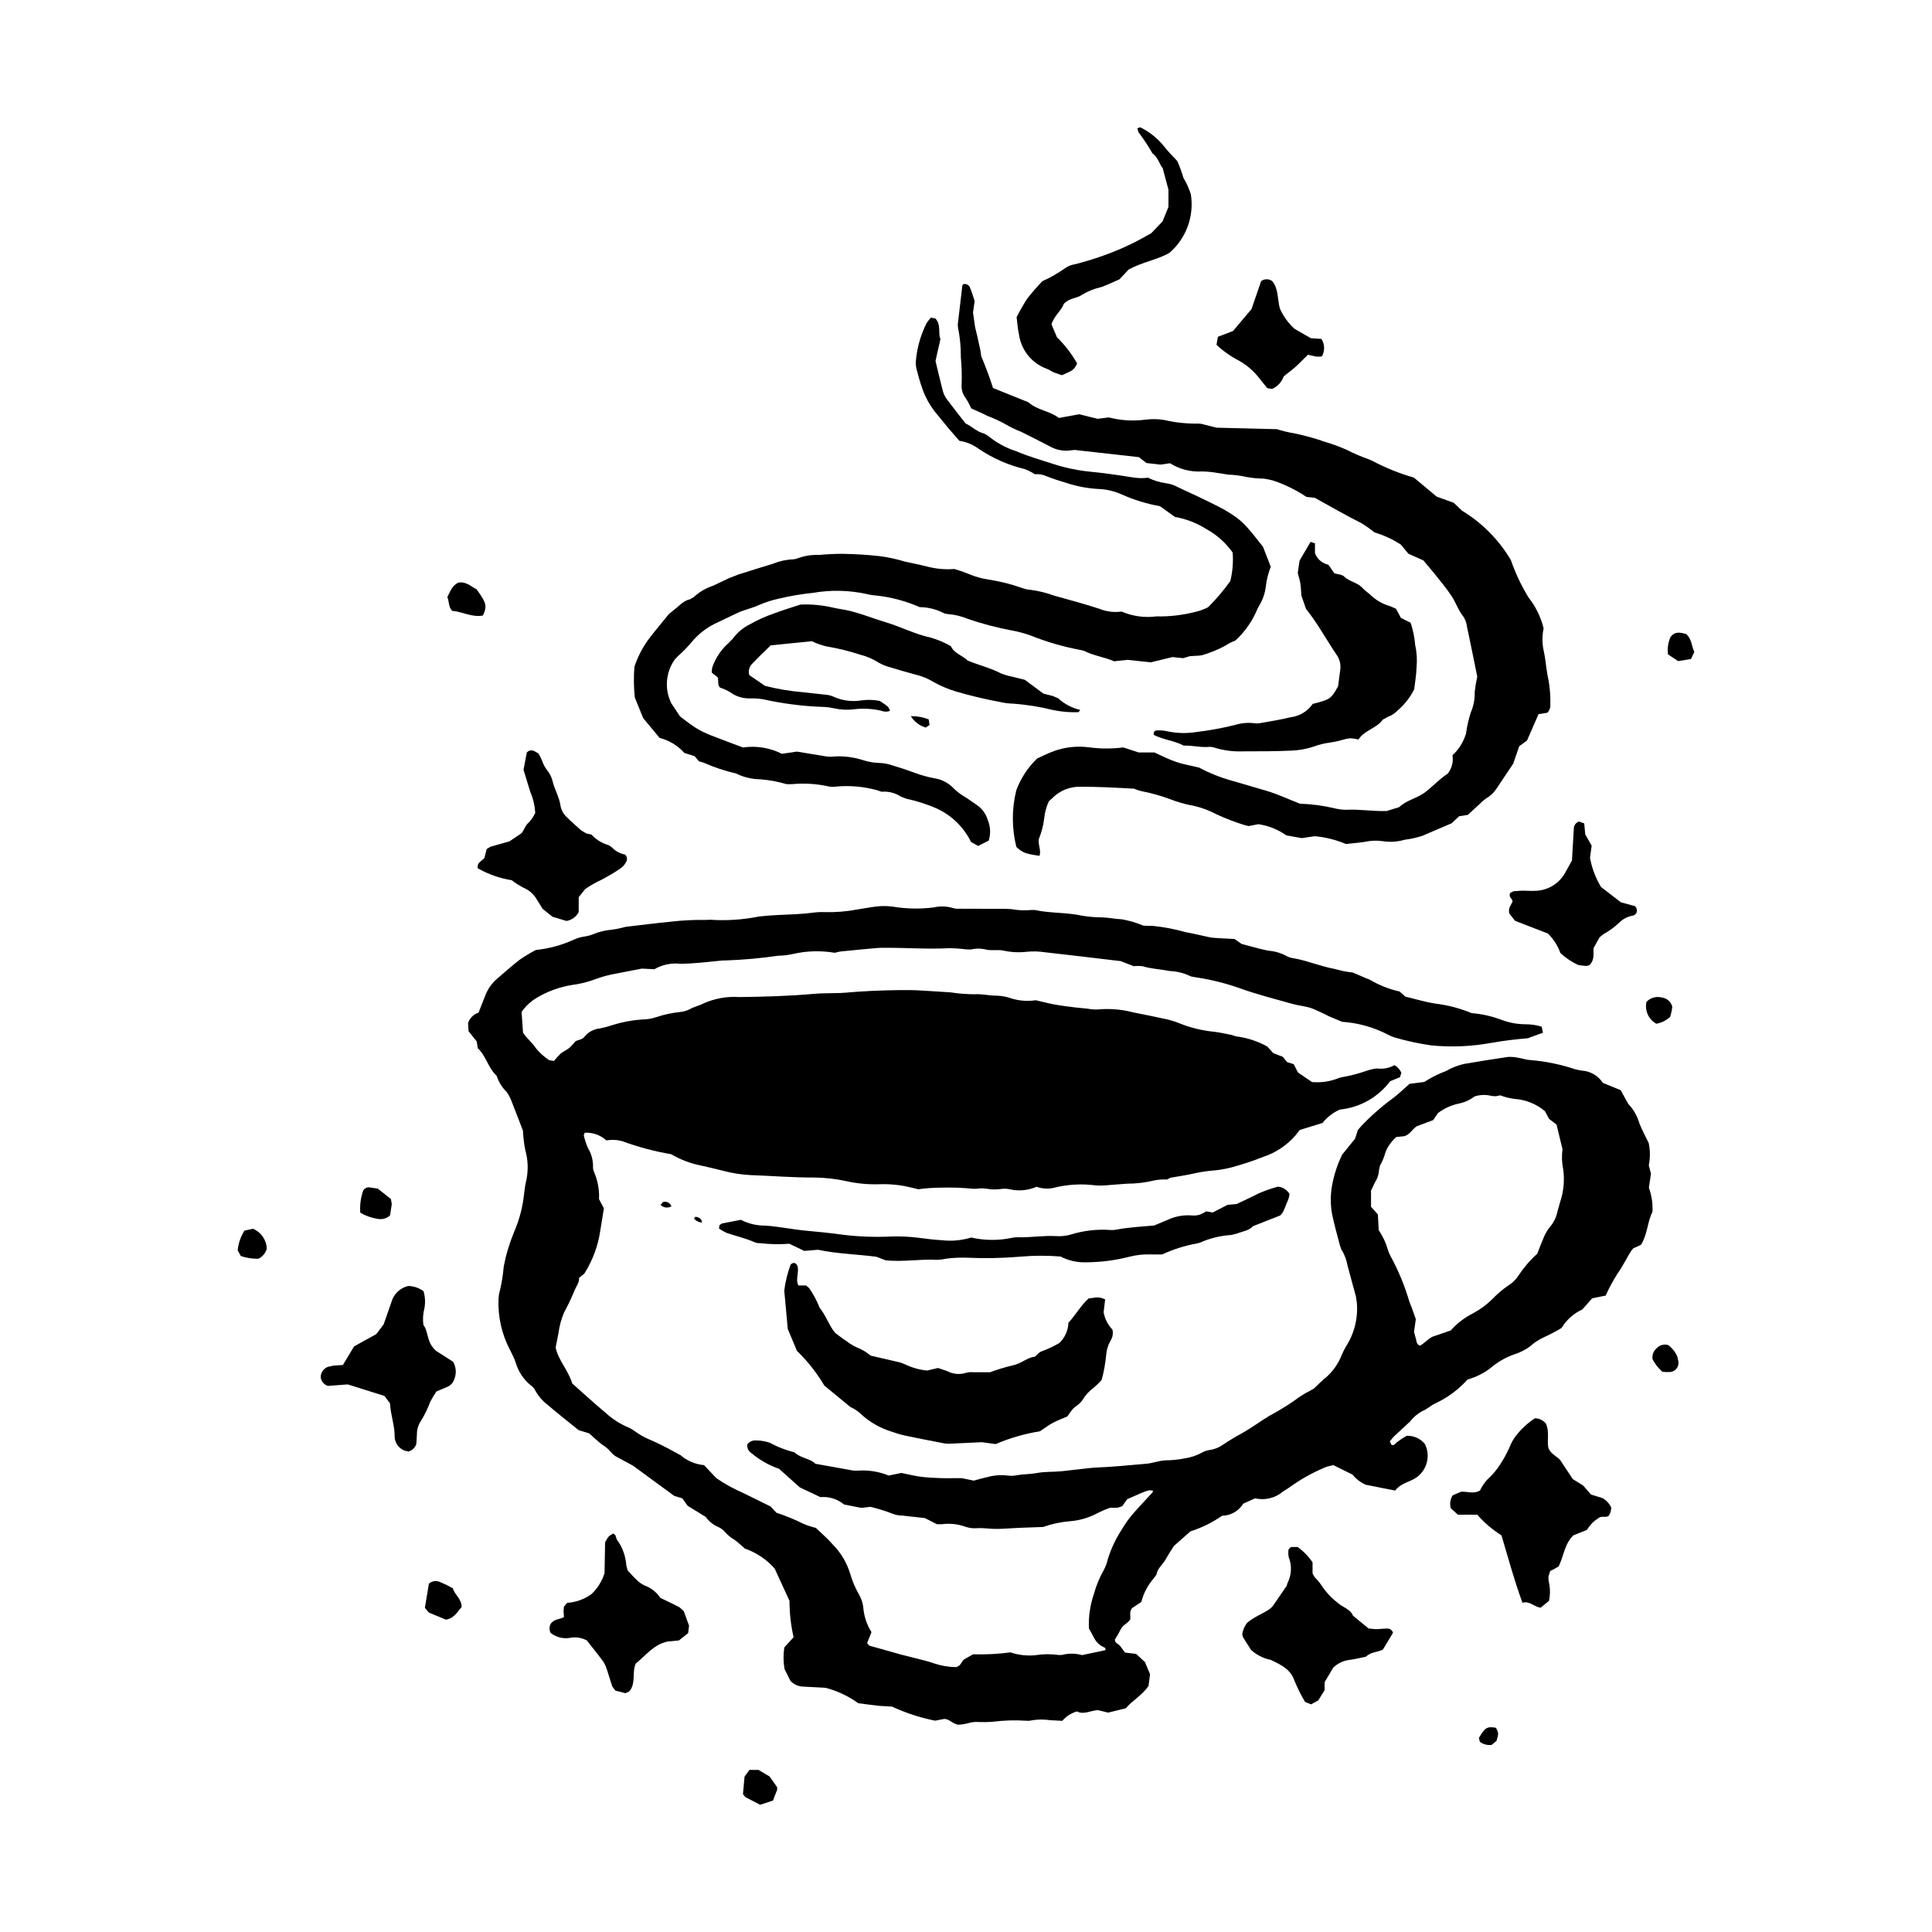 <?xml version="1.0" encoding="UTF-8"?>
<!-- Uploaded to: ICON Repo, www.iconrepo.com, Generator: ICON Repo Mixer Tools -->
<svg fill="#000000" width="800px" height="800px" version="1.1" viewBox="144 144 512 512" xmlns="http://www.w3.org/2000/svg">
 <g>
  <path d="m317.43 400.86-3.324-0.172-6.75 1.309v0.004c-1.82 0.305-3.609 0.777-5.34 1.41-2.09 0.805-4.269 1.355-6.492 1.629-3.262 0.531-6.391 1.672-9.23 3.356-1.613 0.949-3.004 2.234-4.07 3.769l0.387 5.508c0.949 1.473 2.418 2.602 3.445 4.16v0.004c1 1.211 2.172 2.266 3.484 3.129l1.273 0.195c0.551-0.695 1.152-1.355 1.801-1.969 0.695-0.586 1.59-0.93 2.297-1.504 0.57-0.531 1.102-1.109 1.582-1.727 0.789-0.453 1.812-0.402 2.418-1.234 1.012-1.246 2.481-2.031 4.078-2.176 1.156-0.234 2.293-0.543 3.41-0.926 2.508-0.781 5.098-1.27 7.715-1.449 1.32 0 2.629-0.215 3.879-0.645 1.988-0.66 4.047-1.102 6.133-1.324 0.914-0.082 1.805-0.328 2.629-0.73 1.148-0.699 2.477-0.918 3.606-1.523h-0.004c3.016-1.355 6.316-1.949 9.617-1.723 6.582-0.078 13.152-0.262 19.711-0.848 2.215-0.203 4.465-0.148 6.699-0.215l1.574-0.09c4.723-0.434 9.449-0.617 14.191-0.688 2.117-0.031 4.203-0.016 6.301 0.129 2.492 0.172 4.992 0.281 7.484 0.469v0.004c2.074 0.32 4.164 0.488 6.262 0.5 2.016-0.148 3.922 0.387 5.898 0.371 1.32 0.031 2.625 0.27 3.871 0.707 2.109 0.664 4.344 0.836 6.531 0.504 1.77 0.402 3.426 0.852 5.113 1.156 1.812 0.328 3.644 0.535 5.473 0.766l3.137 0.312c0.902 0.176 1.824 0.246 2.742 0.207 3.152-0.289 6.332-0.023 9.391 0.785 2.832 0.559 5.668 1.117 8.484 1.746 1.289 0.27 2.547 0.656 3.766 1.152 2.934 1.18 6.023 1.93 9.176 2.234 1.559 0.188 3.102 0.543 4.644 0.844l1.117 0.367c2.914 0.355 5.734 1.27 8.301 2.695l1.605 1.762 2.5 0.961 1.164 1.418 1.738 0.531 1.117 2.199 3.742 2.555 0.004-0.008c2.473 0.219 4.965-0.168 7.254-1.129l0.387-0.102c2.453-0.422 4.867-1.055 7.219-1.887 0.75-0.238 1.52-0.406 2.301-0.492 1.617 0.238 3.269-0.07 4.691-0.871 0.797 0.469 1.43 1.172 1.816 2.016l-0.375 1.188-2.602 1.055v-0.004c-3.188 4.262-8.016 6.984-13.309 7.512-1.809 0.793-3.394 2.016-4.617 3.562l-6.019 1.844-1.008 1.289c-2.301 2.715-5.309 4.742-8.691 5.856-2.812 1.109-5.688 2.059-8.609 2.836-1.789 0.445-3.613 0.727-5.453 0.844-1.695 0.191-3.379 0.484-5.043 0.875-1.664 0.352-3.352 0.598-5.453 0.961l-0.938 0.477c-1.066-0.055-2.137 0.012-3.188 0.203-2.43 0.598-4.926 0.902-7.43 0.906-1.973 0.117-3.938 0.328-5.906 0.457-0.785 0.059-1.574 0.055-2.356-0.008-3.797-0.5-7.648-0.262-11.355 0.695-1.445 0.281-2.938 0.168-4.324-0.328-2.305 0.996-4.875 1.215-7.316 0.617-0.777-0.137-1.578-0.137-2.359 0-1.176 0.148-2.367 0.113-3.535-0.102-0.645-0.098-1.297-0.125-1.945-0.078-0.516 0.086-1.039 0.121-1.562 0.102-2.875-0.293-5.762-0.395-8.648-0.305-1.996 0-3.988 0.145-5.965 0.426-1.355-0.301-3.133-0.816-4.949-1.059h0.004c-1.824-0.25-3.664-0.344-5.5-0.273-2.887 0.086-5.773-0.184-8.59-0.805-2.824-0.625-5.707-0.949-8.598-0.977-5.668 0.023-11.309-0.445-16.965-0.652-2.496-0.133-4.973-0.535-7.383-1.195-1.914-0.488-3.836-0.938-5.766-1.359-2.731-0.555-5.352-1.559-7.754-2.969-4.379-0.742-8.684-1.887-12.852-3.418-1.41-0.41-2.894-0.492-4.34-0.234-1.555-1.438-3.625-2.172-5.734-2.039l-0.246 0.688v-0.004c0.273 1.148 0.645 2.273 1.109 3.359 0.887 1.449 1.355 3.117 1.352 4.816-0.043 0.531 0.051 1.062 0.277 1.547 0.977 2.266 1.426 4.723 1.312 7.188l1.293 2.457-0.969 5.934 0.004 0.004c-0.602 4.035-2.039 7.898-4.223 11.344l-1.391 1.121c0.102 1.242-0.785 2.269-1.258 3.461-0.793 1.949-1.699 3.848-2.715 5.691-0.758 1.82-1.27 3.738-1.523 5.695l-0.719 3.617c0.707 3.394 3.375 6.035 4.402 9.52 2.941 2.606 5.844 5.281 8.871 7.809h0.004c1.848 1.691 3.984 3.043 6.309 3.984 0.586 0.297 1.145 0.645 1.664 1.047 0.957 0.695 1.988 1.293 3.07 1.773 2.535 1.082 5.012 2.305 7.41 3.664l1.387 0.738v0.004c1.746 1.504 3.922 2.422 6.215 2.629l3.258 3.453c2.133 1.465 4.398 2.727 6.769 3.766 2.367 1.133 4.711 2.316 7.617 3.746l1.523 1.645c2.465 0.805 4.867 1.789 7.184 2.945 1.066 0.457 2.168 0.816 3.293 1.078 1.57 1.531 3.191 2.902 4.555 4.492 2.129 2.172 3.691 4.832 4.559 7.75 0.547 1.887 1.324 3.703 2.305 5.41 0.594 1.023 0.977 2.152 1.133 3.324 0.164 2.363 0.91 4.648 2.176 6.652l-1.16 2.91 0.574 0.66 8.352 2.352 3.816 0.965c1.652 0.438 3.336 0.797 4.938 1.371v0.004c1.906 0.641 3.898 0.98 5.91 1.008 1.305-0.336 1.398-1.496 2.133-2.062l2.348-1.336c3.32 0.098 6.644-0.074 9.938-0.508 2.094 0.707 4.316 0.965 6.519 0.75 2.078-0.332 4.195-0.352 6.277-0.055l0.793-0.016c1.766-0.461 3.621-0.445 5.383 0.039l6.215-1.32-0.109-0.625c-1.254-0.449-2.289-1.359-2.894-2.543l-1.41-2.582c-0.137-3.109 0.316-6.211 1.332-9.152 0.582-2.156 1.434-4.231 2.527-6.176 0.527-0.918 0.906-1.91 1.125-2.941 0.891-2.894 2.191-5.644 3.867-8.164 0.73-1.246 1.566-2.434 2.488-3.547 1.801-2.094 3.715-4.09 5.574-6.133l0.055-0.383c-1.168-0.254-1.168-0.254-6.828 2.254l-1.332 1.867-1.18 0.375c-0.652 0.059-1.309 0.016-1.984 0.016-1.23 0.43-2.43 0.945-3.586 1.547-2.215 1.152-4.644 1.848-7.137 2.035-2.402 0.199-4.769 0.707-7.039 1.512l-6.559 0.242c-1.832 0.082-3.664 0.242-5.5 0.281-1.832 0.043-3.637-0.309-5.481-0.195-1.059 0.09-2.117-0.047-3.117-0.402-1.988-0.707-4.117-0.93-6.211-0.652h-1.281l-3.203-1.621-6.172-0.688c-0.789 0-1.57-0.148-2.309-0.434-1.934-0.758-3.914-1.379-5.934-1.863l-2.418 0.281-4.582-0.898v0.004c-1.754-1.461-4.012-2.168-6.285-1.961l-5.441-2.574-5.504-4.93v0.004c-2.66-0.922-5.129-2.324-7.285-4.133-0.816-0.484-1.258-1.414-1.121-2.356 0.574-0.754 1.504-1.145 2.441-1.027 1.184 0.016 2.356 0.215 3.473 0.594 2.07 1.133 4.277 1.988 6.566 2.551 1.676 1.594 4.176 1.613 5.57 3.039l8.879 1.582c0.77 0.188 1.559 0.266 2.348 0.23 2.797-0.199 5.602 0.246 8.195 1.301l3.34-0.688c1.734 0.348 3.394 0.77 5.078 0.996 1.684 0.227 3.394 0.309 5.098 0.367 1.703 0.059 3.414 0.012 5.844 0.012l3.16 0.66c1.16-0.301 2.297-0.648 3.453-0.887h0.004c1.77-0.527 3.629-0.684 5.461-0.465 0.914 0.129 1.84 0.09 2.738-0.117 1.68-0.277 3.422-0.223 5.09-0.543 2.203-0.422 4.434-0.254 6.633-0.484l6.672-0.758 1.969-0.191c4.602-0.164 9.184-0.641 13.77-1.031 1.691-0.145 3.344-0.832 5.031-0.898 1.707-0.012 3.41-0.184 5.086-0.52 1.695-0.25 3.332-0.809 4.824-1.652 0.578-0.312 1.211-0.508 1.863-0.574 1.18-0.176 2.305-0.617 3.289-1.289 1.734-1.168 3.527-2.25 5.367-3.234 2.387-1.375 4.625-3.008 6.973-4.457 2.203-1.176 4.34-2.465 6.406-3.867 0.941-0.715 1.914-1.379 2.922-1.996l2.598-1.426c1.156-1.078 2.144-2.148 3.285-3.031 1.777-1.574 3.164-3.543 4.043-5.754 0.348-0.844 0.754-1.664 1.219-2.453 2.223-3.469 3.215-7.586 2.82-11.688l-0.246-1.559c-0.711-2.668-1.477-5.32-2.168-7.992v0.004c-0.266-1.562-0.832-3.059-1.668-4.402l-0.395-1.102c-0.691-2.672-1.449-5.332-2.027-8.027h0.004c-0.504-2.578-0.52-5.227-0.055-7.809 0.516-2.844 1.418-5.602 2.688-8.199l3.426-4.231 0.727-2.273 0.801-0.949c2.523-2.672 5.281-5.113 8.238-7.293 1.594-1.148 2.996-2.562 4.644-4l3.93-0.512c1.816-1.172 3.754-2.144 5.781-2.902 1.473-0.855 3.07-1.48 4.731-1.859 3.887-0.668 7.777-1.309 11.68-1.859 0.918-0.055 1.836 0.023 2.734 0.227 1.039 0.156 2.055 0.535 3.094 0.59 4.066 0.328 8.078 1.148 11.949 2.438l1.539 0.344c2.356 0.082 4.523 1.301 5.816 3.273l4.715 1.93 1.242 2.273 0.762 1.359v0.004c1.371 1.426 2.375 3.164 2.922 5.066 0.641 1.715 1.551 3.324 2.492 5.285v0.004c0.418 1.941 0.43 3.949 0.035 5.894l0.566 2.258-0.543 3.727v0.004c0.746 2.043 1.066 4.219 0.945 6.394-1.328 2.519-1.285 5.844-3.008 8.699l-2.062 0.949-0.516 0.586c-1.262 1.992-2.25 4.133-3.648 6.062-1.191 1.883-2.25 3.844-3.168 5.875l-3.566 0.715-2.621 2.965c-2.289 1.047-4.207 2.762-5.512 4.914-1.574 0.934-3.195 1.785-4.859 2.547-1.305 0.617-2.512 1.43-3.574 2.406-1.184 0.836-2.484 1.496-3.859 1.953-2.375 0.793-4.578 2.043-6.477 3.676-1.824 1.406-3.902 2.445-6.121 3.059-0.844 0.93-1.75 1.809-2.707 2.617-1.707 1.441-3.598 2.652-5.613 3.606-1.309 0.543-2.391 1.656-3.711 2.168-1.266 0.691-2.371 1.641-3.25 2.785l-4.332 4.012-1.012 1.211 0.48 0.965c0.773 0.168 1.008-0.402 1.395-0.723l1.273-0.918 1.367-0.805v-0.004c1.84-0.055 3.602 0.738 4.777 2.152 1.562 3.09 0.641 6.856-2.176 8.867-1.621 1.188-4.164 1.484-5.691 3.504l-7.758-1.535c-1.379-0.594-2.59-1.52-3.527-2.691l-5.094-2.519-1.699 0.402h-0.004c-3.543 1.438-6.898 3.297-9.988 5.543l-1.66 1.066c-2.043 1.73-4.781 2.394-7.391 1.797l-3.133 1.41c-1.199 1.957-3.312 3.168-5.606 3.207-2.574 1.789-5.398 3.18-8.383 4.133l-4.348 3.836c-0.441 0.707-1.41 2.117-2.234 3.609-0.758 1.367-2.164 2.324-2.426 4.008l-0.676 0.949c-1.598 1.801-2.742 3.961-3.332 6.297l-2.465 1.652c-0.828 1.008-0.301 2.137-0.492 3.004-0.727 1.133-2.031 1.465-2.527 2.656l-0.004-0.004c-0.441 0.914-0.949 1.797-1.512 2.641-0.043 1.094 1.051 1.16 1.449 1.812l1.23 1.668 2.922 0.336 2.348 2.168 1.359 3.215-0.395 3.117c-1.762 2.559-4.312 3.856-6.035 5.926l-4.668 1.145-2.731-0.664c-1.961 0.133-3.84 1.297-5.531 0.348-1.516 0.43-2.867 1.297-3.891 2.496l-3.207-0.176c-1.566-0.234-3.156-0.227-4.723 0.012-0.512 0.137-1.043 0.18-1.57 0.137-3.004-0.195-6.019-0.105-9.004 0.273-1.18 0.09-2.359 0.117-3.539 0.07-1.043-0.094-2.098 0.027-3.094 0.355-0.77 0.195-1.555 0.316-2.348 0.359-1.715-0.203-2.508-1.703-3.969-1.512l-2.258 0.438h0.004c-3.945-0.789-7.781-2.043-11.43-3.734l-3.312-0.191c-1.832-0.191-3.656-0.453-5.613-0.699h0.004c-2.613-1.879-5.547-3.266-8.656-4.082l-6.019-0.328c-1.277-0.051-2.481-0.609-3.34-1.559l-1.543-3.109c-0.332-1.895-0.348-3.832-0.035-5.734l2.441-2.676c-0.719-3.168-1.082-6.402-1.086-9.648l-3.93-8.555c-2.125-2.41-4.836-4.231-7.871-5.277-1.152-0.988-1.895-1.73-2.746-2.324-0.91-0.523-1.734-1.188-2.438-1.965-0.492-0.617-1.125-1.105-1.848-1.426-1.355-0.566-2.523-1.504-3.371-2.703l-4.789-2.934-1.41-1.98-2.137-0.645-10.922-8.004-4.285-2.316c-0.59-0.297-1.105-0.715-1.52-1.227-0.672-0.805-1.473-1.492-2.371-2.035-1.152-0.867-2.191-1.883-3.469-2.996l-2.773-0.844c-2.578-2.09-5.473-4.359-8.27-6.746-1.359-1.055-2.484-2.383-3.301-3.898-0.234-0.473-0.59-0.875-1.031-1.16-1.965-1.578-3.391-3.723-4.086-6.141-0.406-1.102-0.891-2.172-1.445-3.207-2.234-4.203-3.305-8.93-3.098-13.688l0.125-1.176h0.004c0.629-2.418 1.047-4.883 1.254-7.371 0.598-3.109 1.508-6.148 2.719-9.07 1.469-3.375 2.387-6.965 2.723-10.629 0.129-1.18 0.332-2.348 0.609-3.5 0.473-2.465 0.371-5.008-0.289-7.426-0.371-1.762-0.594-3.547-0.668-5.34-0.984-2.555-1.902-5.008-2.879-7.438l-0.004-0.004c-0.34-0.992-0.809-1.934-1.398-2.801-1.238-1.184-2.16-2.66-2.68-4.293-2.269-2.102-2.836-5.34-5.019-7.332l-0.277-1.801-2.16-2.703-0.133-2.168c0.445-1.305 1.473-2.324 2.781-2.758l1.785-4.535c0.66-1.734 1.746-3.269 3.156-4.473 2.004-1.703 3.957-3.477 6.047-5.074l-0.004-0.004c1.355-0.918 2.758-1.762 4.211-2.516 3.484-0.363 6.887-1.285 10.074-2.742 0.836-0.387 1.723-0.652 2.633-0.797 0.906-0.117 1.793-0.355 2.641-0.699 1.461-0.605 3.008-0.98 4.586-1.109 0.91-0.105 1.816-0.27 2.703-0.496l1.145-0.289c3.922-0.441 7.84-0.98 11.766-1.344l0.004-0.004c3.129-0.371 6.281-0.531 9.434-0.484l1.18-0.051c4.336 0.293 8.695 0.004 12.957-0.855 1.699-0.176 3.394-0.328 5.098-0.402 3.023-0.125 6.047-0.211 9.051-0.594h0.004c1.043-0.152 2.098-0.211 3.152-0.168 2.894 0.082 5.789-0.145 8.637-0.68 1.949-0.293 3.883-0.695 5.844-0.875 1.309-0.105 2.629-0.059 3.93 0.145 3.516 0.559 7.094 0.617 10.625 0.164 1.68-0.391 3.43-0.328 5.078 0.176 0.508 0.152 1.035 0.211 1.562 0.172l10.668 0.027c1.051-0.027 2.106-0.004 3.152 0.074 1.816 0.328 3.668 0.402 5.504 0.227l0.785 0.008c4.113 0.891 8.363 0.605 12.496 1.5 1.805 0.309 3.637 0.461 5.469 0.457 1.703 0.07 3.363 0.441 5.078 0.504 1.961 0.34 3.883 0.902 5.719 1.68 0.281 0.012 1.461 0.09 2.641 0.086 2.863 0.293 5.695 0.836 8.465 1.625 2.332 0.402 4.629 1.008 6.953 1.473l1.969 0.145 4.152 0.215 1.867 1.309 4.82 1.289 2.309 0.516-0.008-0.004c1.715 0.117 3.379 0.617 4.875 1.453 0.59 0.301 1.227 0.488 1.887 0.559 3.629 0.648 7.035 2.117 10.656 2.793l2.672 0.656 2.316 0.34 3.617 1.559 0.738 0.266v0.004c2.481 1.477 5.18 2.551 7.996 3.18l1.516 1.348c2.641 0.629 5.293 1.461 8.012 1.859v0.004c3.289 0.402 6.512 1.25 9.578 2.519 2.738 0.223 5.434 0.832 8 1.812 1.977 0.742 4.07 1.125 6.184 1.137 1.48-0.012 2.949 0.203 4.363 0.645l0.328 1.602-4.031 1.461c-3.277 0.281-6.398 0.645-9.52 1.211v-0.008c-5.316 0.984-10.742 1.215-16.121 0.684-3.234-0.477-6.434-1.168-9.578-2.078-0.625-0.199-1.23-0.453-1.812-0.762-3.777-1.965-7.922-3.125-12.168-3.41l-3.508-1.473c-1.504-0.789-3.051-1.5-4.625-2.137-1.613-0.543-3.356-0.66-5-1.125-4.801-1.359-9.668-2.566-14.34-4.285-3.723-1.289-7.555-2.223-11.453-2.793l-1.152-0.215c-1.766-0.883-3.707-1.367-5.68-1.43-2.316-0.488-4.707-0.539-6.996-1.242-0.805-0.121-1.625-0.133-2.434-0.035l-3.508-1.348c-7.023-0.828-13.539-1.621-20.062-2.348-1.562-0.238-3.148-0.285-4.723-0.133-2.086 0.25-4.199 0.148-6.254-0.305-1.457-0.289-2.891 0.02-4.316-0.203l0.004 0.004c-1.402-0.387-2.879-0.422-4.297-0.102l-1.164-0.008c-1.562-0.207-3.133-0.316-4.711-0.328-5.527 0.301-11.047-0.121-16.566-0.102-0.789 0-1.582-0.027-2.367 0.043-3.281 0.293-6.559 0.605-9.832 0.938l-1.484 0.336c-3.664-0.621-7.41-0.512-11.031 0.312-1.281 0.289-2.586 0.445-3.898 0.465-4.551 0.66-9.133 1.078-13.727 1.246-0.789-0.012-1.582 0.039-2.363 0.148-3.266 0.336-6.523 0.707-9.824 0.754-2.406-0.293-4.84 0.215-6.934 1.438zm211.04 95.719c1.668-1.895 3.688-3.441 5.945-4.559 1.855-1.004 3.559-2.262 5.062-3.742 1.27-1.332 2.672-2.527 4.188-3.566 1.133-0.688 2.09-1.625 2.793-2.746 1.395-2.109 3.055-4.031 4.938-5.719 0.449-1.148 0.883-2.391 1.426-3.586 0.43-1.238 1.055-2.398 1.855-3.441 1.059-1.172 1.773-2.613 2.062-4.164l0.75-2.641c0.91-2.75 1.172-5.672 0.773-8.543-0.363-1.75-0.426-3.547-0.184-5.316l-1.586-6.543-1.973-1.496-1.082-2.031c-2.266-1.914-5.082-3.055-8.039-3.262-1.305-0.152-2.582-0.473-3.805-0.949l-1.141 0.23h0.004c-0.52 0.023-1.035-0.027-1.539-0.152-1.383-0.297-2.82-0.219-4.164 0.223-1.184 0.91-2.555 1.543-4.016 1.852-2.047 0.41-3.973 1.273-5.641 2.527l-1.293 1.887-4.402 1.645c-1.23 0.879-1.805 2.231-3.289 2.621l-2.074 0.211c-1.242 1.074-2.215 2.426-2.848 3.941-0.332 1.27-0.828 2.488-1.477 3.629l-0.262 1.125c-0.039 1.188-0.414 2.34-1.078 3.324l-1.039 2.203v4.281l1.812 2 0.23 4.207v-0.004c1.078 1.574 1.891 3.312 2.41 5.144 0.188 0.633 0.449 1.238 0.773 1.812 2.07 3.801 3.727 7.816 4.934 11.973l0.711 1.84 1.004 2.797-0.484 3.387 0.516 1.848c0.176 0.594 0.047 1.336 1.02 1.785 1.066-0.457 1.879-1.574 3.332-2.359z"/>
  <path d="m399.28 219.31c0.801-0.211 1.621 0.262 1.84 1.062 0.465 1.082 0.773 2.231 1.172 3.418l-0.434 3.043 0.566 3.93 0.555 2.277 0.84 3.828 0.227 1.559c1.164 2.769 2.231 5.582 3.113 8.398l9.34 3.766c2.438 2.164 5.836 2.336 8.109 4.172l5.414-0.984 4.836 1.211 2.988-0.371h-0.004c3.156 0.82 6.438 1.023 9.668 0.598 1.699-0.227 3.426-0.191 5.113 0.102 2.945 0.68 5.965 0.996 8.992 0.934 0.52 0.016 1.039 0.105 1.535 0.266l3.238 0.82 16.043 0.402v0.004c1.469 0.469 2.969 0.832 4.488 1.078 2.445 0.504 4.859 1.145 7.234 1.926l0.359 0.16c2.141 0.605 4.238 1.359 6.277 2.25 1.871 0.961 3.801 1.793 5.785 2.496l1.086 0.469c3.516 1.855 7.215 3.348 11.035 4.449l6.047 5.043 4.512 1.629 2.207 2.098h-0.004c5.316 3.223 9.758 7.707 12.926 13.055 1.195 3.453 2.758 6.769 4.66 9.891 1.922 2.422 3.297 5.227 4.031 8.227-0.43 2.016-0.41 4.102 0.059 6.109 0.535 2.57 0.668 5.203 1.27 7.781h0.004c0.348 2.074 0.496 4.18 0.445 6.281 0.074 0.816-0.219 1.621-0.801 2.199l-2.328 0.371-3.043 6.973-2.074 1.531-1.594 4.617-4.344 6.484h0.004c-0.699 1.121-1.664 2.055-2.809 2.719-0.648 0.438-1.242 0.949-1.777 1.52l-3.117 2.852-2.289 0.359-2 1.871-7.82 3.344h-0.004c-1.492 0.48-3.027 0.816-4.582 1.008-1.902 0.559-3.906 0.691-5.867 0.379-1.566-0.223-3.164-0.16-4.707 0.18-1.684 0.258-3.383 0.391-5.012 0.574v-0.004c-2.629-1.105-5.41-1.801-8.25-2.062l-3.469 0.504-4.082-0.723c-2.199-1.559-4.734-2.574-7.402-2.965l-2.621 0.504-1.219-0.324c-2.508-0.781-4.961-1.73-7.344-2.836-2.219-1.172-4.602-1.996-7.07-2.438-1.676-0.348-3.316-0.832-4.91-1.453-2.578-0.973-5.238-1.723-7.945-2.238-0.625-0.145-1.234-0.355-1.816-0.621-2.769-0.145-5.129-0.293-7.488-0.379-2.234-0.082-4.469-0.148-6.703-0.137v-0.004c-2.805-0.074-5.516 1.012-7.488 3.008l-0.918 0.828-0.004-0.004c-0.656 1.422-1.074 2.945-1.234 4.508-0.23 1.91-0.715 3.781-1.449 5.562-0.203 1.574 0.691 2.961 0.203 4.406-3.812-0.559-4.426-0.797-6.137-2.352-1.234-4.918-1.242-10.062-0.027-14.988 1.18-3.199 3.074-6.086 5.535-8.449 1.391-0.621 2.906-1.426 4.508-1.988h-0.004c2.981-1.062 6.172-1.391 9.305-0.969 2.992 0.398 6.023 0.406 9.02 0.02l4.066 1.336h4.188c1.797 0.805 3.664 1.789 5.637 2.469 1.852 0.641 3.812 0.961 6.141 1.52v-0.004c2.883 1.535 5.926 2.738 9.078 3.59l8.699 2.547c3.023 0.871 5.898 2.242 8.992 3.457h0.004c3.102 0.09 6.184 0.5 9.203 1.223 1.02 0.258 2.07 0.387 3.121 0.387 3.551-0.195 7.07 0.453 10.66 0.324l3.301-1.016c1.992-1.891 4.723-2.316 6.852-3.922 2.098-1.586 3.856-3.566 6.035-4.961v-0.004c1.09-1.375 1.547-3.144 1.262-4.875 1.574-1.438 2.754-3.258 3.426-5.281l0.152-0.363c0.25-1.953 0.68-3.875 1.293-5.742 0.73-1.699 1.078-3.535 1.016-5.383 0.148-1.367 0.379-2.727 0.68-4.066-0.891-4.359-1.789-8.867-2.746-13.367l0.004-0.004c-0.125-0.914-0.449-1.789-0.957-2.562-1.348-1.672-1.984-3.715-3.133-5.457-1.367-2.078-3-3.981-4.547-5.945l-2.898-3.457-3.977-1.773-1.984-2.414c-2.18-1.426-4.555-2.523-7.051-3.262-1.074-0.898-2.215-1.707-3.414-2.426-4.102-2.051-8.066-4.363-12.336-6.711l-2.227-0.25c-2.469-1.641-5.117-2.988-7.894-4.019-1.109-0.391-2.258-0.668-3.426-0.828-1.562-0.016-3.125-0.164-4.664-0.445-1.535-0.359-3.106-0.562-4.688-0.605l-3.117-0.484c-1.293-0.23-2.602-0.352-3.914-0.363-2.977 0.172-5.934-0.59-8.457-2.18l-2.559 0.367-3.691-0.422-1.984-1.555-17.059-1.914-1.465 0.164c-1.719 0.156-3.441-0.207-4.957-1.031-2.559-1.355-5.148-2.652-7.738-3.941v-0.004c-1.465-0.562-2.879-1.246-4.231-2.043-1.488-0.832-3.039-1.543-4.637-2.133-1.391-0.734-2.859-1.328-4.356-2.016-0.402-0.934-0.887-1.828-1.438-2.684-0.82-1.043-1.215-2.359-1.109-3.684 0.09-2.363 0.023-4.734-0.203-7.09 0.023-2.625-0.215-5.246-0.723-7.82-0.105-0.52-0.113-1.051-0.023-1.574l1.148-9.762z"/>
  <path d="m352.39 351.8c-2.246-0.664-4.551-1.094-6.883-1.277-2.246-0.02-4.461-0.551-6.473-1.551-2.941-0.672-5.812-1.629-8.566-2.859l-1.254-0.371-1.113-1.34-2.738-0.859c-1.727-1.957-4.008-3.344-6.543-3.973l-4.363-5.246-2.227-5.481c-0.289-2.703-0.324-5.434-0.102-8.145 0.848-2.555 2.078-4.969 3.652-7.152 1.562-2.086 3.258-4.07 5.422-6.75l1.441-1.207c1.367-0.984 2.434-2.418 4.231-2.773l1.008-0.605v-0.004c1.453-1.332 3.176-2.344 5.047-2.965l4.281-2.027 2.559-0.996c3.012-0.957 6.035-1.887 9.055-2.812 1.707-0.707 3.527-1.105 5.375-1.176l0.773-0.125c1.957-0.777 4.055-1.133 6.156-1.043 2.094-0.207 4.195-0.301 6.297-0.289 3.285 0.043 6.566 0.254 9.832 0.625 2.215 0.301 4.398 0.777 6.539 1.422 1.926 0.434 3.863 0.805 5.777 1.289 2.394 0.645 4.883 0.875 7.356 0.68 1.297 0.375 2.566 0.816 3.812 1.328 1.699 0.727 3.484 1.227 5.309 1.484 2.984 0.465 5.918 1.203 8.77 2.207 0.738 0.281 1.52 0.449 2.309 0.504 2.09 0.277 4.144 0.781 6.125 1.504l6.457 1.805c1.891 0.547 3.781 1.102 5.652 1.719 1.863 0.758 3.891 1.008 5.883 0.727 2.894 1.25 6.074 1.695 9.199 1.285 3.543 0.074 7.082-0.344 10.512-1.242 1.109-0.262 2.188-0.66 3.199-1.184 2.156-2.148 4.125-4.469 5.891-6.945 0.605-2.469 0.816-5.023 0.617-7.559-1.836-2.59-4.242-4.727-7.031-6.246-2.512-1.594-5.312-2.672-8.242-3.172l-3.996-2.863h-0.004c-3.492-0.617-6.894-1.664-10.133-3.117-1.801-0.805-3.727-1.285-5.695-1.418-3.031-0.121-6.027-0.664-8.91-1.613-1.766-0.527-3.527-1.074-5.238-1.762-0.992-0.469-2.09-0.66-3.18-0.555-0.836-0.559-1.734-1.016-2.68-1.363-4.352-1.047-8.48-2.867-12.191-5.371-1.508-1.117-3.266-1.848-5.121-2.125l-2.82-3.242-3.258-3.973c-1.684-2.031-2.977-4.352-3.82-6.852-0.562-1.613-1.031-3.262-1.441-4.918-0.195-0.77-0.25-1.566-0.172-2.359 0.32-3.41 1.27-6.731 2.797-9.797 0.348-0.543 0.746-1.047 1.191-1.512l1.188 0.258c1.57 1.715 0.633 3.906 1.32 5.441l-1.309 5.793c0.688 2.844 1.27 5.406 1.941 7.945 0.199 0.766 0.543 1.484 1.008 2.125 1.641 2.211 3.363 4.363 5.027 6.504 1.75 0.793 3.016 2.258 4.902 2.656l1.008 0.582-0.004-0.004c2.234 1.852 4.801 3.254 7.566 4.133 3.152 1.348 6.441 2.301 9.699 3.332h-0.004c3.004 0.992 6.106 1.664 9.246 2.008 3.922 0.383 7.832 0.918 11.723 1.559 1.395 0.238 2.816 0.277 4.219 0.109 1.441 0.719 2.988 1.203 4.578 1.43 1.184 0.137 2.324 0.508 3.359 1.09 3.574 1.648 7.141 3.316 10.652 5.09 1.762 0.887 3.445 1.918 5.039 3.078 1.141 0.887 2.184 1.895 3.109 3.008 1.219 1.379 2.316 2.863 3.734 4.629l2.039 5.273c-0.66 1.676-1.102 3.434-1.309 5.223-0.199 1.711-0.754 3.359-1.621 4.844l-0.574 1.035c-1.305 3.211-3.305 6.09-5.856 8.438-0.957 0.367-1.871 0.832-2.727 1.391-1.965 1.059-4.039 1.902-6.188 2.519l-0.777 0.102-2.348 0.129-1.848 0.543-2.797-0.297-5.773 1.395-6.121-0.66-3.578 0.379c-2.656-1.16-5.461-1.469-7.938-2.754l-1.148-0.277c-4.519-0.852-8.941-2.148-13.207-3.867-1.617-0.559-3.273-0.996-4.953-1.297-3.867-0.727-7.676-1.73-11.402-3-1.699-0.719-3.5-1.16-5.34-1.312-0.527-0.016-1.043-0.164-1.5-0.434-1.883-0.91-3.945-1.391-6.035-1.41-3.633-1.602-7.484-2.633-11.426-3.066-0.922-0.059-1.836-0.207-2.731-0.434-4.637-1-9.422-1.098-14.098-0.285-3.008 0.305-5.996 0.809-8.938 1.504-1.93 0.41-3.809 1.02-5.609 1.812-1.77 0.816-3.727 1.152-5.535 2.035-2 0.98-4.039 1.887-6.047 2.879-2.356 1.188-4.434 2.856-6.109 4.898-1.09 1.297-2.277 2.508-3.555 3.625l-0.922 1v0.004c-2.352 3.387-2.684 7.781-0.867 11.484l2.336 3.512c1.449 1.066 2.773 2.16 4.219 3.062 1.234 0.75 2.531 1.391 3.875 1.914 2.797 1.117 5.633 2.137 8.578 3.246 3.531-0.516 7.133 0.07 10.312 1.68l3.977-0.586 7.613 1.254 0.004-0.004c0.648 0.113 1.309 0.137 1.965 0.07 2.762-0.211 5.535 0.137 8.16 1.016 1.383 0.418 2.816 0.645 4.262 0.68 1.047 0.047 2.086 0.238 3.082 0.566 2.016 0.605 4.016 1.254 5.992 1.98h-0.004c1.719 0.664 3.492 1.164 5.305 1.488 2.094 0.316 4.008 1.355 5.41 2.941 0.973 0.875 2.035 1.645 3.176 2.285l2.594 1.785c1.449 0.934 2.516 2.356 2.996 4.012 0.762 1.742 0.859 3.699 0.281 5.508l-2.801 1.418-1.875-1.031c-1.949-3.996-5.246-7.176-9.309-8.984-2.527-1.078-5.148-1.91-7.832-2.492l-1.469-0.562h-0.004c-1.43-0.949-3.133-1.406-4.852-1.305-0.469 0.066-0.98-0.301-1.484-0.402-3.566-0.977-7.277-1.297-10.957-0.938-0.652 0.098-1.316 0.07-1.957-0.078-3.094-0.676-6.269-0.875-9.426-0.59-0.523 0.039-1.051 0.008-1.664 0.008z"/>
  <path d="m355.58 484.66h2.043l0.848 0.746v0.004c1.117 1.625 2.043 3.371 2.758 5.203 1.695 2.023 2.441 4.637 4.106 6.633 0.98 0.715 1.902 1.461 2.894 2.094v0.004c1.137 0.891 2.394 1.605 3.738 2.125 0.992 0.461 1.91 1.059 2.727 1.777l7.922 1.836 1.102 0.422c1.879 0.93 3.914 1.508 6.004 1.703l2.848-0.68 2.512 0.852h-0.004c1.527 0.812 3.324 0.965 4.965 0.414 0.637-0.152 1.289-0.199 1.938-0.133 1.309-0.016 2.625 0 4.398 0 1.941-0.727 3.93-1.332 5.945-1.809 2.269-0.418 3.934-2.144 5.918-2.301 0.734-0.617 1.172-1.266 1.734-1.406 1.648-0.605 3.242-1.352 4.762-2.231 1.469-1.402 2.332-3.324 2.406-5.356 1.98-2.18 3.32-4.641 5.34-6.449 2.773-0.41 2.773-0.395 4.391 0.223l-0.402 3.426c0.305 1.73 1.117 3.332 2.332 4.602 0.242 0.992 0.066 2.043-0.488 2.902-0.66 1.145-1.055 2.426-1.16 3.742-0.207 2.277-0.617 4.535-1.227 6.738-0.672 0.723-1.387 1.414-2.133 2.062-1.18 0.844-2.164 1.926-2.898 3.176l-0.723 0.891c-0.59 0.512-1.285 0.918-1.82 1.477-0.539 0.637-1.035 1.312-1.488 2.016-1.223 0.535-2.586 1.035-3.856 1.715-1.152 0.613-2.207 1.418-3.453 2.238l0.004-0.004c-4.019 0.641-7.945 1.773-11.688 3.379l-3.68-0.492-8.73 0.402-0.789-0.039-0.781-0.117c-3.352-0.66-6.707-1.289-10.047-1.996h0.004c-1.266-0.289-2.508-0.66-3.727-1.105-2.883-0.902-5.539-2.418-7.785-4.434-0.859-0.863-1.875-1.559-2.988-2.047l-6.898-5.672c-1.996-3.379-4.438-6.473-7.258-9.203l-2.43-5.809-0.934-10.176c0.297-2.34 0.863-4.637 1.68-6.852 0.707-0.707 1.23-0.531 1.703 0.078 0.777 1.738-0.547 3.641 0.367 5.43z"/>
  <path d="m457.73 341.6c-2.512-1.328-5.477-1.555-7.949-2.84-0.172-0.859 0.273-1.18 0.801-1.188 0.91-0.055 1.828 0.02 2.719 0.219 2.578 0.551 5.234 0.617 7.832 0.191 3.391-0.406 6.75-1.02 10.062-1.84 1.641-0.512 3.367-0.684 5.074-0.5 0.52 0.094 1.055 0.098 1.574 0.012 2.719-0.488 5.453-0.906 8.129-1.566 2.391-0.27 4.543-1.566 5.91-3.547 4.602-1.152 4.867-1.336 6.723-4.66l0.566-4.309h-0.004c0.227-1.438-0.125-2.902-0.98-4.082-2.719-4.012-5.023-8.305-8.094-12.156l-1.211-3.492c-0.102-1.223-0.121-2.269-0.285-3.297-0.145-0.906-0.449-1.785-0.676-2.656l0.441-3.094 0.148-0.426 2.805-4.758 1.164 0.375v2.621l0.004-0.004c0.578 1.566 1.926 2.723 3.562 3.059l1.555 2.258c0.949 0.297 2.066 0.316 2.641 0.887 1.445 1.422 3.644 1.547 4.953 3.144h-0.004c0.574 0.539 1.176 1.051 1.805 1.527 1.492 1.496 3.352 2.586 5.387 3.152l1.594 0.711 1.285 2.418 2.566 1.273 0.004 0.004c0.641 1.906 1.047 3.887 1.207 5.894 0.426 1.926 0.551 3.906 0.371 5.867-0.059 1.969-0.402 3.926-0.629 5.863-1.059 2.133-2.539 4.027-4.344 5.578-0.727 0.766-1.621 1.359-2.613 1.727l-1.363 0.742c-1.645 2.336-4.809 2.746-6.457 5.266h0.004c-0.723-0.184-1.461-0.293-2.207-0.328-0.781 0.098-1.551 0.266-2.301 0.504-1.008 0.281-2.035 0.5-3.074 0.652-1.426 0.172-2.828 0.512-4.176 1.02-1.867 0.629-3.816 0.996-5.785 1.09-4.332 0.203-8.684 0.207-13.023 0.203-2.504 0.105-5.008-0.207-7.41-0.922-0.492-0.195-1.02-0.285-1.551-0.266-2.254 0.23-4.441-0.426-6.75-0.328z"/>
  <path d="m377.18 329.77c2.316 1.531 2.301 1.551 2.688 2.613h0.004c-0.742 0.301-1.57 0.289-2.305-0.023-2.312-0.535-4.695-0.676-7.055-0.418-1.828 0.246-3.688 0.168-5.488-0.227-1.156-0.262-2.34-0.395-3.527-0.398-5.125-0.211-10.223-0.879-15.23-1.996-1.168-0.188-2.352-0.27-3.531-0.238-1.855 0.055-3.676-0.508-5.176-1.602-0.855-0.531-1.777-0.949-2.738-1.25-0.805-0.812-0.258-1.855-0.676-2.781l-1.488-1.148c-0.047-0.52 0-1.039 0.137-1.543 0.875-2.473 2.371-4.68 4.344-6.414l1.094-1.121c1.168-1.59 2.695-2.883 4.465-3.758 2.168-1.223 4.449-2.238 6.805-3.039 2.336-0.867 4.727-1.578 6.629-2.207 2.934-0.129 5.867 0.152 8.727 0.832 1.41 0.32 2.859 0.48 4.262 0.82 3.301 0.805 6.457 2.09 9.703 3.066 4.031 1.215 7.797 3.195 11.934 4.066v0.004c1.836 0.535 3.602 1.289 5.254 2.25 0.832 1.938 3.117 2.449 4.422 3.797 2.992 1.246 5.961 1.914 8.66 3.324v0.004c0.969 0.41 1.98 0.719 3.012 0.91l3.492 0.871 4.918 3.652 2.449 0.621 1.441 0.605v-0.004c1.652 1.531 3.672 2.598 5.867 3.102l-0.445 0.598c-2.231 0.082-4.465-0.102-6.652-0.543-3.559-0.895-7.191-1.473-10.852-1.727-1.051-0.023-2.098-0.156-3.125-0.395-4.004-0.738-7.969-1.68-11.875-2.82-2.141-0.648-4.203-1.531-6.148-2.637-1.238-0.746-2.578-1.312-3.977-1.684-2.406-0.641-4.801-1.328-7.184-2.059-1.148-0.285-2.25-0.734-3.269-1.328-1.441-0.91-3.019-1.59-4.672-2.012-2.988-0.984-6.047-1.734-9.152-2.246-1.301-0.312-2.562-0.766-3.762-1.355l-10.918 1.098c-1.652 1.625-3.285 3.148-4.809 4.773-0.855 0.785-1.191 1.988-0.871 3.106l4.191 2.863v-0.004c3.262 0.832 6.586 1.391 9.938 1.672 2.082 0.262 4.176 0.43 6.258 0.684 0.656 0.059 1.297 0.227 1.895 0.496 2.293 1.043 4.844 1.398 7.332 1.016 1.664-0.254 3.363-0.211 5.008 0.133z"/>
  <path d="m425.05 476.99c-3.527-0.289-7.07-0.277-10.59 0.035-4.715 0.402-9.453 0.496-14.18 0.281-1.832-0.07-3.668 0.016-5.488 0.25-0.77 0.172-1.551 0.277-2.34 0.312-4.473-0.273-8.926 0.609-13.742 0.137l-2.43-0.945c-5.273-0.688-10.426-0.781-15.5-1.859l-3.629 0.301-3.977-1.895c-2.559 0.199-5.129 0.148-7.68-0.145-0.531 0.02-1.059-0.07-1.551-0.273-2.41-1.066-4.984-1.625-7.457-2.488h0.004c-0.688-0.312-1.34-0.691-1.949-1.137l0.148-0.914 0.645-0.414 4.992-0.973v-0.004c2.016 1.039 4.258 1.57 6.527 1.543 2.082 0.109 4.152 0.492 6.227 0.762 1.305 0.172 2.606 0.402 3.914 0.523 3.527 0.324 7.055 0.66 10.57 1.156h0.004c4.18 0.5 8.398 0.648 12.605 0.445 2.367-0.082 4.734 0.027 7.082 0.32 2.086 0.277 4.18 0.52 6.281 0.66 2.637 0.305 5.309 0.066 7.848-0.707 3.598 0.82 7.328 0.836 10.93 0.047 0.516-0.102 1.043-0.145 1.57-0.117 3.289 0.078 6.551-0.484 9.848-0.316l0.004-0.004c1.312 0.109 2.637-0.016 3.906-0.363 3.504-1.102 7.188-1.52 10.848-1.234 0.527 0.02 1.051-0.027 1.562-0.145 3.238-0.605 6.523-0.762 9.816-1.059l3.258-1.355 0.004 0.004c2.129-1.059 4.508-1.512 6.875-1.309 0.66 0.059 1.32-0.016 1.953-0.215 0.598-0.234 1.172-0.531 1.719-0.875l1.715 0.301 3.93-2.023 2.398-0.219c1.797-0.863 3.84-1.773 5.816-2.805h-0.004c1.664-0.723 3.379-1.324 5.129-1.797 1.293 0.105 2.453 0.844 3.094 1.977-0.078 0.586-0.227 1.16-0.445 1.711-0.727 1.383-0.969 3.035-2.047 3.953l-7.195 2.828c-1.137 1.246-2.801 1.363-4.242 1.957l-1.527 0.383c-2.879 0.172-5.703 0.867-8.336 2.047l-0.762 0.203v-0.004c-3.176 0.562-6.266 1.539-9.191 2.906-1.281 0-2.332 0.023-3.383-0.008-1.844-0.035-3.684 0.184-5.465 0.652-3.672 0.93-7.441 1.414-11.227 1.441-2.391 0.094-4.766-0.434-6.887-1.535z"/>
  <path d="m541.9 550.88c-2.394-1.5-4.555-3.344-6.414-5.473h-5.129l-1.871-1.684v-0.004c-0.348-1.164-0.168-2.418 0.484-3.441l2.215-0.953c1.715-0.105 3.293 0.668 5.019-0.309h0.004c0.68-1.473 1.672-2.781 2.906-3.832 1.266-1.324 2.356-2.805 3.246-4.406 0.641-0.984 1.102-2.09 1.648-3.137l-0.004-0.004c0.41-1.098 0.973-2.133 1.672-3.074 1.434-1.836 3.156-3.43 5.102-4.719 1.098 0.035 2.129 0.523 2.856 1.344 1.051 2.07 0.309 4.375 0.68 6.469 0.559 1.559 1.992 2.141 3.062 3.141l3.434 5.18 2.75 1.707 2.07 2.383 2.984 0.918c1.078 0.57 1.926 1.488 2.406 2.609l-0.195 1.102-0.441 0.938c-0.672 0.613-1.359 0.129-2.41 0.438-0.648 0.406-1.266 0.855-1.848 1.348-0.594 0.641-1.141 1.324-1.633 2.047l-3.508 1.402c-2.352 2.176-2.59 5.531-3.914 8.223l-1.137 0.68-1.121 0.559-0.457 1.441c-0.02 0.652 0.047 1.305 0.199 1.941 0.285 1.496 0.266 3.035-0.055 4.523l-2.242 1.828c-1.809-0.301-3.008-1.914-4.789-1.309-2.211-6.027-3.762-11.832-5.57-17.875z"/>
  <path d="m282.74 348.02 0.871-4.617c1.18-1.117 2.035-0.301 3.07 0.266 0.387 0.633 0.719 1.293 1 1.98 0.289 0.867 0.719 1.68 1.27 2.41 0.672 0.816 1.164 1.762 1.445 2.777 0.496 2.324 1.836 4.356 2.152 6.738 0.223 1.18 0.832 2.25 1.727 3.051 1.211 1.211 2.492 2.332 3.777 3.457l1.344 0.797 1.34 0.301c1.129 1.215 2.539 2.129 4.106 2.66 0.508 0.145 0.973 0.406 1.355 0.77 0.93 0.965 2.141 1.617 3.461 1.863 0.594 0.559 0.668 1.48 0.164 2.129-0.309 0.582-0.746 1.086-1.277 1.473-1.633 1.102-3.32 2.113-5.059 3.031-1.516 0.699-2.973 1.523-4.356 2.465l-1.77 2.18v3.953h0.004c-0.648 1.25-1.844 2.125-3.231 2.363l-3.727-1.117-2.621-2.117-1.512-2.43c-0.781-1.387-1.996-2.477-3.461-3.098-1.129-0.59-2.207-1.27-3.223-2.039-3.16-0.504-6.203-1.574-8.98-3.164-0.145-0.656 0.113-1.34 0.66-1.738l1.109-0.98 0.594-2.387 1.031-0.613 4.988-1.402 3.266-2.203c0.668-0.906 0.953-2.066 1.945-2.875l-0.004 0.004c0.68-0.742 1.234-1.586 1.652-2.5-0.117-1.891-0.555-3.746-1.301-5.484z"/>
  <path d="m475.54 581.25-2.109-3.332-0.23-0.816c0.164-1.086 0.598-2.117 1.258-2.992 2.406-2.144 5.598-2.828 6.922-4.594l3.59-5.238 0.258-0.805v-0.004c1.078-2.141 1.18-4.644 0.277-6.867-0.109-0.664-0.117-1.336-0.027-2.004l0.652-0.633h1.73c1.566 1.102 2.918 2.484 3.981 4.074v2.949l0.551 0.98v0.004c0.664 0.637 1.258 1.34 1.773 2.102 1.148 1.762 2.586 3.32 4.246 4.613 1.309 1.27 3.379 1.617 4.156 3.496l4.102 3.375c0.629 0.059 1.402 0.188 2.176 0.184l2.75-0.168v0.004c0.719-0.039 1.371 0.43 1.566 1.125l-2.68 4.445c-1.332 0.707-3.219 0.617-4.492 1.891-1.41 0.289-2.82 0.641-4.246 0.844v-0.004c-1.664 0.164-3.223 0.891-4.418 2.062l-2.293 3.856v2.117l-1.695 2.734-1.91 1.02-1.578-0.641c-1.066-1.805-2-3.68-2.801-5.617-1.066-3.133-3.676-4.266-6.277-5.523v0.004c-1.945-0.398-3.75-1.309-5.231-2.641z"/>
  <path d="m247.36 515.91-1.477-1.969-9.719-3.062-5.262 0.402c-1.008-0.324-1.746-1.184-1.914-2.231-0.027-1.234 0.719-2.356 1.867-2.812l1.531-0.344 2.484-0.156 2.957-4.922 5.894-3.273 1.953-2.578 2.066-5.918c0.59-2.117 2.285-3.742 4.426-4.246 1.465 0.023 2.891 0.5 4.07 1.371 0.445 1.484 0.523 3.051 0.23 4.566-0.371 1.438-0.461 2.93-0.262 4.398 1.434 1.777 0.723 4.598 3.41 6.891l4.457 2.852c0.824 1.402 0.941 3.109 0.324 4.613-0.273 0.902-0.926 1.637-1.789 2.016l-2.941 1.238c-0.594 0.867-1.137 1.77-1.629 2.699-0.672 1.84-1.535 3.606-2.578 5.262-0.652 1.008-0.988 2.184-0.969 3.379l-0.148 2.488c-0.277 1.027-1.086 1.828-2.117 2.094l-1.051-0.258c-1.523-0.602-2.543-2.051-2.59-3.688 0.039-2.945-1.055-5.688-1.227-8.812z"/>
  <path d="m304.21 560.88 0.148-8.176c0.934-1.645 0.945-1.633 2.172-2.316l0.559 0.461 0.355 1.113v-0.004c1.496 2.016 2.375 4.418 2.535 6.922l0.367 1.309c0.695 0.742 1.453 1.645 2.316 2.438h0.004c0.633 0.66 1.383 1.195 2.215 1.574 1.68 0.609 3.117 1.746 4.094 3.242 1.828 0.887 3.488 1.656 5.106 2.504l1.117 1.016 1.41 3.859-0.246 1.98-2.434 1.93-3 0.289c-3.719 0.777-5.773 3.699-8.422 5.812-1.062 2.199 0.023 4.793-1.453 7.047l-0.402 0.41-0.906 0.438-2.684-0.707-0.805-1.098-1.426-4.496-0.012 0.004c-0.215-0.758-0.547-1.477-0.977-2.133-1.395-1.895-2.883-3.723-4.34-5.578-1.398-0.754-3.023-0.984-4.578-0.645-1.781 0.266-3.59-0.219-4.996-1.34-0.383-0.723-0.395-1.582-0.039-2.316 0.828-1.387 2.379-1.199 3.578-1.895l-0.129-1.574 0.109-1.168 0.867-1.008h-0.004c2.332-0.148 4.574-0.961 6.461-2.34 1.605-1.523 2.789-3.438 3.438-5.555z"/>
  <path d="m449.12 205.78 2.965-3.106 1.566-3.844v-4.566l-1.516-5.668c-0.898-1.125-1.25-2.922-2.738-3.969h0.004c-1.102-1.93-2.324-3.789-3.668-5.559l-0.328-1.086 0.758-0.25c2.492 1.207 4.676 2.969 6.387 5.148 0.961 1.242 2.109 2.34 3.445 3.805l0.004-0.004c0.633 1.438 1.172 2.91 1.609 4.418 0.832 1.379 1.496 2.852 1.977 4.391 0.922 5.809-1.223 11.68-5.676 15.523-3.113 1.801-7.117 2.406-10.793 4.402l-2.449 2.609c-1.68 0.727-3.207 1.488-4.809 2.055-1.793 0.391-3.512 1.074-5.086 2.016-1.344 1.023-3.34 0.805-4.867 2.441-0.578 1.762-2.574 3.141-3.246 5.414l1.434 3.41-0.004 0.004c2.106 2.051 3.91 4.391 5.356 6.953-0.883 1.742-0.883 1.742-4.019 3.113l-2.055-0.699c-0.719-0.301-1.367-0.793-2.102-1.051-3.914-1.473-6.699-4.984-7.242-9.133-0.324-1.41-0.402-2.867-0.613-4.492v-0.004c0.855-1.695 1.805-3.348 2.836-4.945 1.254-1.598 2.59-3.133 4-4.598 2.098-0.934 4.094-2.074 5.965-3.402 0.746-0.551 1.613-0.91 2.531-1.043 4.336-1.09 8.578-2.531 12.68-4.312 2.641-1.176 5.207-2.504 7.695-3.973z"/>
  <path d="m554.24 391.41-8.742-3.387-1.52-1.945c-0.359-1.496 0.523-2.269 0.875-3.195-0.074-0.781-1.191-1.191-0.613-2.269l0.891-0.434 2.34-0.148c1.051-0.008 2.106 0.109 3.152 0.043l-0.008 0.004c3.363 0.016 6.469-1.785 8.125-4.711l1.848-3.324 0.488-8.398c-0.012-0.879 0.551-1.668 1.387-1.941l1.371 0.504 0.277 2.922 1.695 2.981-0.434 3.207c0.484 2.742 1.477 5.367 2.922 7.746l5.238 4.039 3.762 1.039h0.004c0.555 0.531 0.656 1.383 0.234 2.027l-0.617 0.449c-1.445 0.203-2.785 0.871-3.82 1.898-1.227 1.176-2.606 2.184-4.094 3l-1.094 0.871-1.598 2.871c-0.102 1.477 0.336 2.996-1 4.422-0.699 0.531-1.75 0.195-2.965 0.086v0.004c-1.773-0.793-3.398-1.875-4.816-3.199-0.695-1.945-1.82-3.711-3.289-5.16z"/>
  <path d="m490.61 238.01c-1.129 1.109-2.106 2.148-3.164 3.102-0.969 0.867-2.023 1.641-3.238 2.621-0.527 1.484-1.637 2.695-3.074 3.34l-1.293-0.203-1.992-2.484c-1.5-1.98-3.391-3.625-5.559-4.836-2.152-1.109-4.141-2.512-5.906-4.172l0.367-2.125 4.004-1.531 4.902-5.789 2.555-7.43c0.852-0.641 2.019-0.66 2.894-0.047 1.734 1.973 1.398 4.754 2.047 7.234 0.898 2.078 2.234 3.941 3.918 5.461l4.32 2.477 2.793 0.188v0.004c0.906 1.398 0.957 3.188 0.125 4.633-0.496 0.066-0.996 0.086-1.496 0.059z"/>
  <path d="m257.65 571.35-1.051-1.262 1.066-6.41h0.004c0.84-0.742 2.051-0.895 3.047-0.379 1.133 0.465 2.231 1.004 3.297 1.609 0.426 1.715 2.316 2.738 2.328 4.961-1.121 1.219-1.895 2.973-4.152 3.356z"/>
  <path d="m262.55 302.23c0.789-1.578 1.316-3.078 2.902-3.828 2.035-0.375 3.391 1.043 4.844 1.758 2.641 3.652 2.836 4.43 1.699 6.945-2.867 0.598-5.473-1.027-8.148-1.219-1.035-1.047-0.766-2.34-1.297-3.656z"/>
  <path d="m345.45 622.28-3.949-2.043-0.605-0.773 0.41-4.621 1.301-1.801h2.418l2.922 1.746 1.984 2.809 0.043 0.652-1.129 2.922z"/>
  <path d="m239.48 465.38c-0.156-2.012 0.113-4.031 0.797-5.93 0.383-0.598 1.094-0.898 1.789-0.762l2.051 0.312 3.469 2.742 0.242 1.336-0.461 3.016c-0.91 0.832-2.168 1.168-3.371 0.898-1.594-0.25-3.125-0.797-4.516-1.613z"/>
  <path d="m207.82 476.86-0.832-1.492c0.172-1.867 0.793-3.664 1.805-5.242l2.258-0.492c2.152 0.898 3.578 2.973 3.648 5.301-0.328 1.145-1.117 2.098-2.18 2.629-1.594 0.059-3.188-0.18-4.699-0.703z"/>
  <path d="m586.03 317.41c-0.195-1.551 0.031-3.129 0.66-4.562 1.242-1.715 2.769-1.16 4.168-0.828 1.512 1.352 1.41 3.188 2.148 4.758l-0.875 1.863-3.426 0.559z"/>
  <path d="m586.05 500.44c1.121 0.801 1.984 1.906 2.492 3.184l0.238 1.133c0.121 0.648-0.027 1.316-0.414 1.852-0.383 0.531-0.969 0.887-1.621 0.98-0.73 0.051-1.465 0.031-2.191-0.055-1.07-0.938-1.957-2.066-2.617-3.324-0.156-1.105 0.262-2.215 1.109-2.941 0.773-0.809 1.926-1.129 3.004-0.828z"/>
  <path d="m582.95 415.3c-2.066-1.133-3.137-3.5-2.617-5.805 1.027-1.078 2.555-1.52 4-1.16 1.375 0.145 2.512 1.129 2.844 2.469l-0.16 1.09-0.402 1.562c-1.012 0.961-2.285 1.602-3.664 1.844z"/>
  <path d="m540.46 601.88c0.707 1.461 0.73 1.461 0.129 3.473l-1.301 1.066c-1.102 0.137-2.219-0.152-3.117-0.809l-0.238-1.035c1.574-2.754 2.18-3.109 4.527-2.695z"/>
  <path d="m385.37 333.78c1.625-0.016 3.238 0.277 4.754 0.863l0.215 1.488-1 0.676v0.004c-1.656-0.48-3.074-1.562-3.969-3.031z"/>
  <path d="m321.93 463.69c-0.926 0.543-2.106 0.391-2.863-0.371l0.602-0.746c0.93-0.316 1.945 0.184 2.262 1.117z"/>
  <path d="m330.02 468c-0.793-0.062-1.535-0.426-2.074-1.008 0.133-0.773 0.68-0.504 1.078-0.359h0.004c0.602 0.18 1.008 0.738 0.992 1.367z"/>
 </g>
</svg>